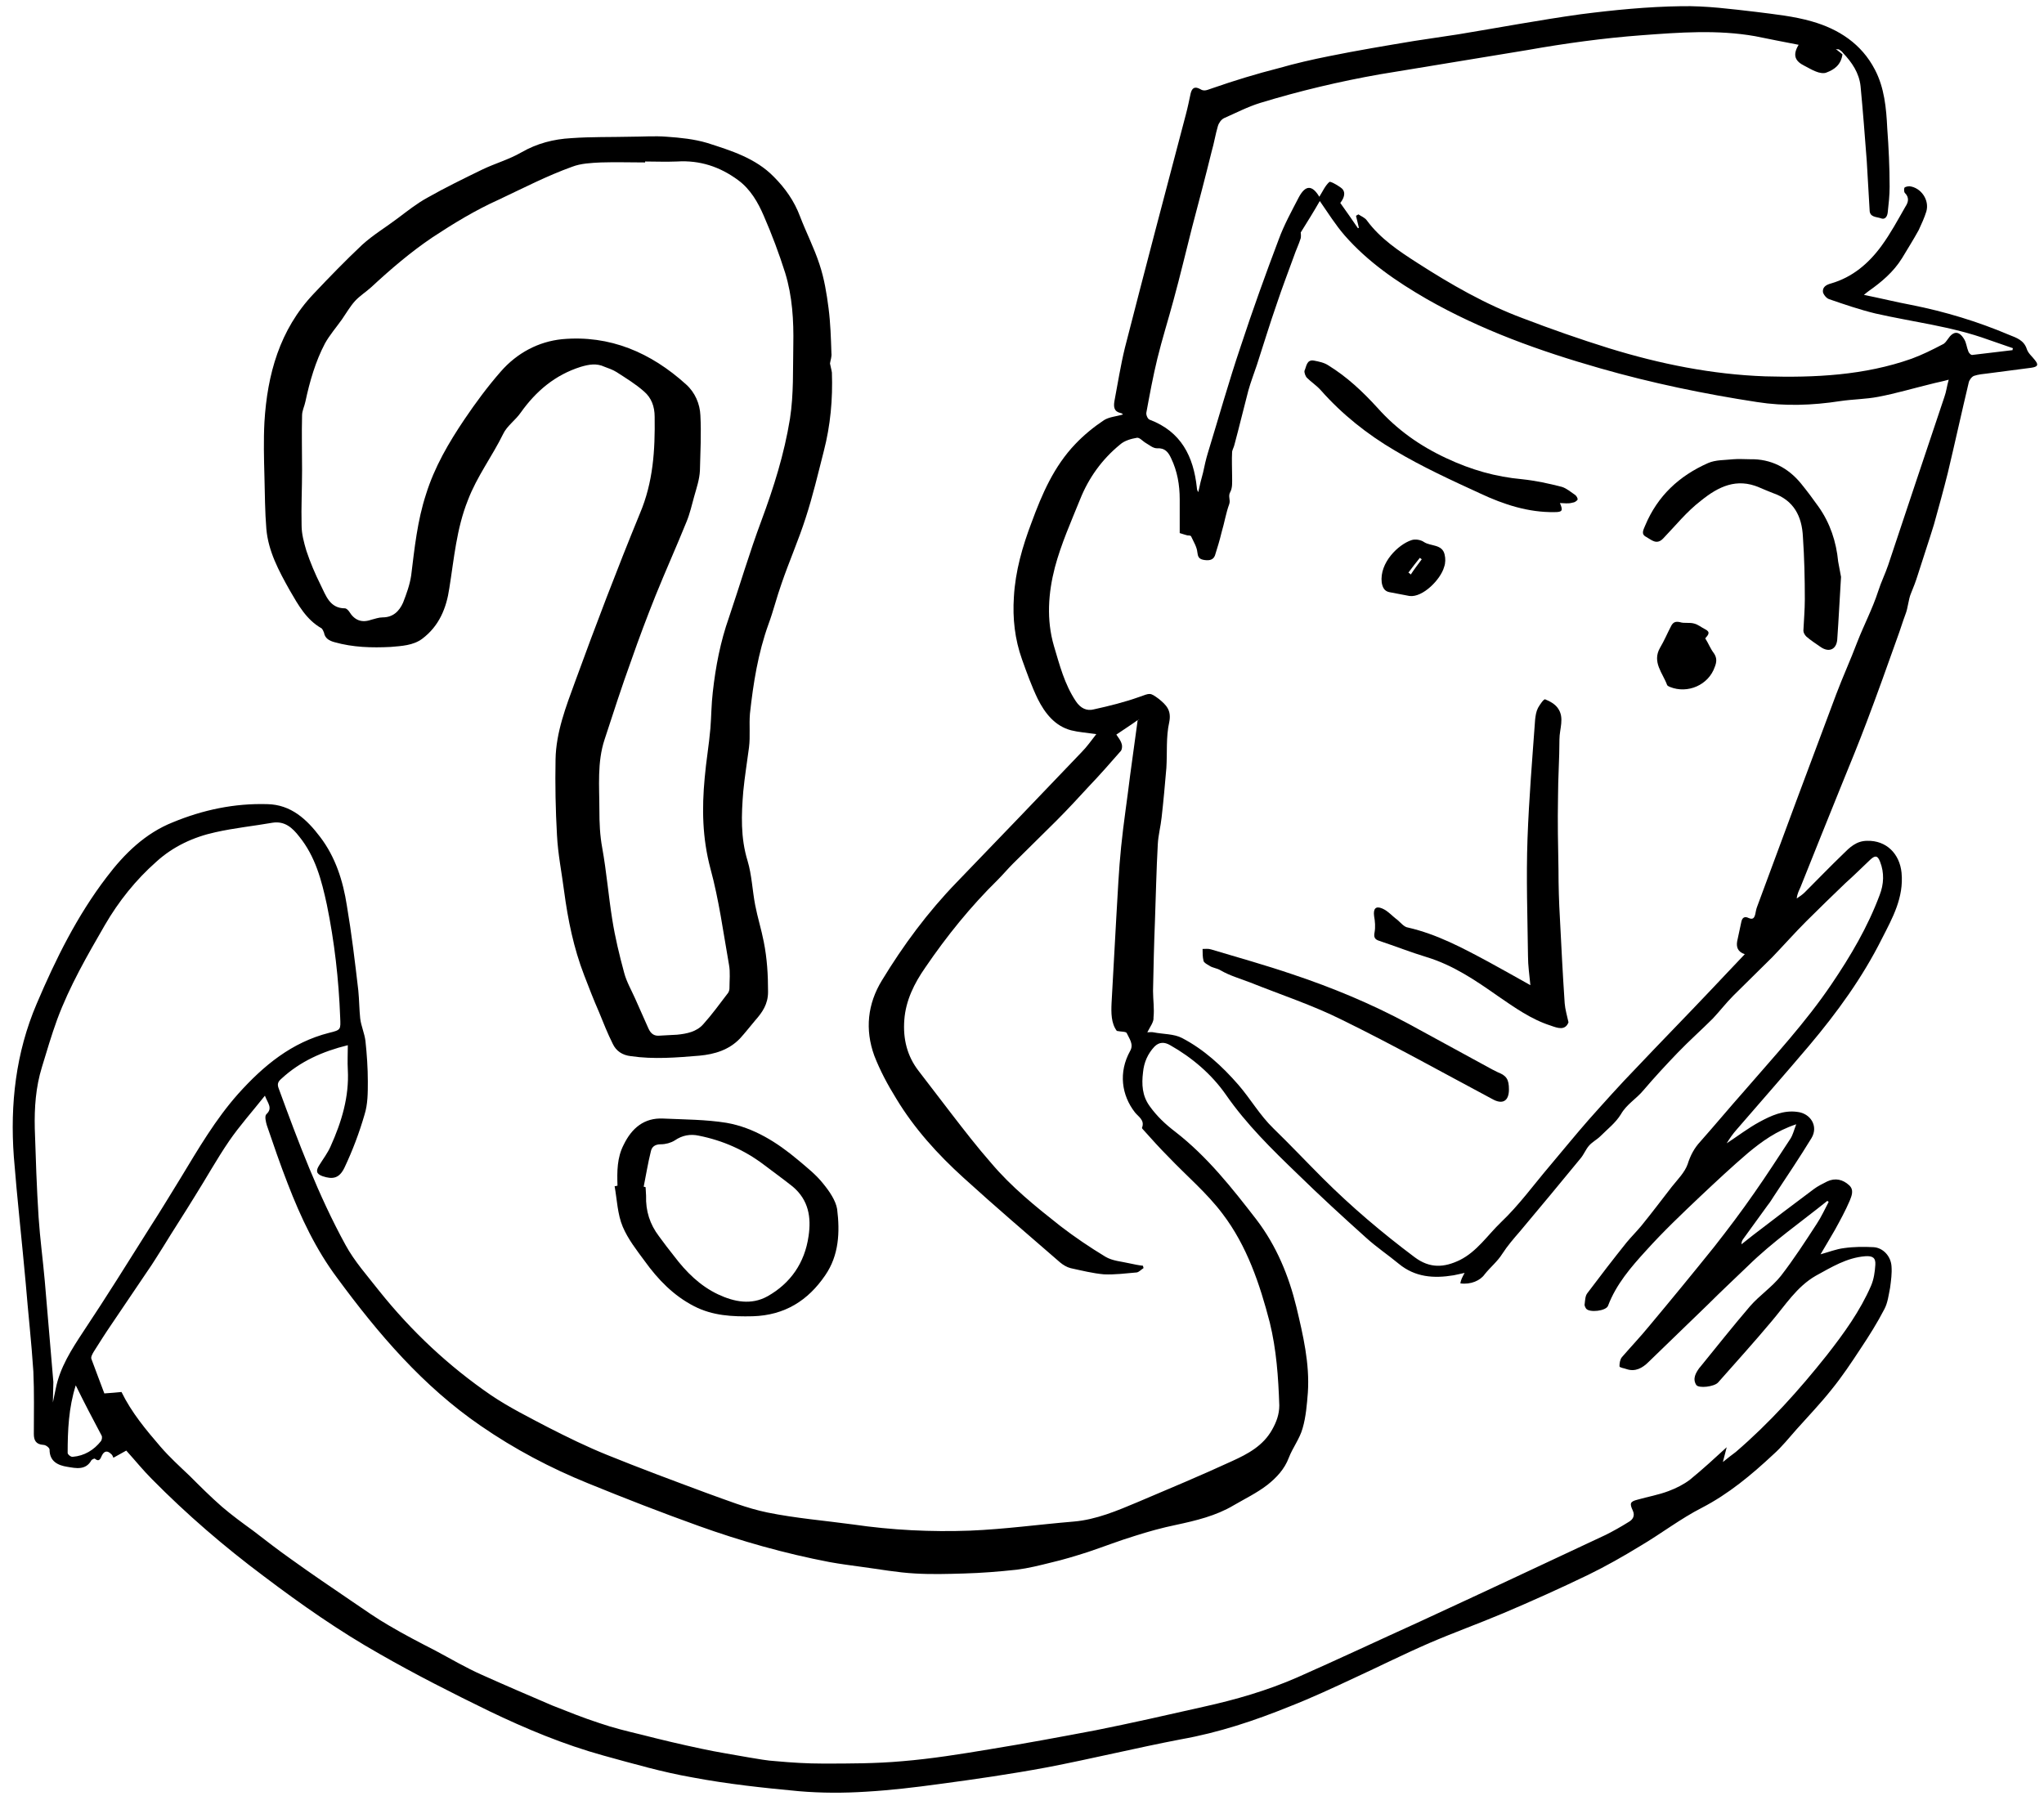 <?xml version="1.0" encoding="utf-8"?>
<!-- Generator: Adobe Illustrator 24.0.1, SVG Export Plug-In . SVG Version: 6.00 Build 0)  -->
<svg version="1.1" id="Layer_1" xmlns="http://www.w3.org/2000/svg" xmlns:xlink="http://www.w3.org/1999/xlink" x="0px" y="0px"
	 viewBox="0 0 429 377" style="enable-background:new 0 0 429 377;" xml:space="preserve">
<title>image_from_ios</title>
<desc>Created with Sketch.</desc>
<g id="FAQ_x27_s">
	<g id="image_from_ios" transform="translate(-1042, -157)">
		<g>
			<path d="M1281,308c-1.5,1.1-3.1,2.1-4.7,3.2c0.4,0.6,0.9,1.2,1.1,1.9c0.2,0.5,0.1,1.4-0.3,1.7c-2.1,2.4-4.2,4.8-6.4,7.1
				c-2.3,2.5-4.6,5-7,7.4c-3,3-6.1,6-9.1,9c-1.1,1.1-2.1,2.3-3.2,3.4c-5.7,5.6-10.7,11.8-15.2,18.4c-2.3,3.3-4.1,6.9-4.4,11
				c-0.3,4,0.6,7.6,3,10.7c2.3,3,4.6,6,6.9,9c2.7,3.5,5.4,7,8.3,10.3c4.3,5.1,9.4,9.2,14.6,13.3c3,2.3,6.1,4.4,9.4,6.4
				c1.5,0.9,3.4,1,5.1,1.4c0.9,0.2,1.9,0.4,2.8,0.5c0,0.2,0.1,0.3,0.1,0.5c-0.5,0.3-0.9,0.8-1.4,0.9c-2.3,0.2-4.6,0.5-6.9,0.4
				c-2.3-0.2-4.7-0.8-7-1.3c-0.8-0.2-1.6-0.7-2.2-1.2c-6.8-5.9-13.6-11.7-20.3-17.8c-5.4-4.9-10.3-10.3-14.1-16.6
				c-1.8-2.9-3.4-5.9-4.6-9c-2-5.5-1.4-10.9,1.6-15.8c4.5-7.4,9.6-14.3,15.7-20.6c8.8-9.1,17.5-18.2,26.2-27.3
				c1.1-1.1,2-2.4,3.1-3.8c-2.1-0.3-3.7-0.4-5.3-0.8c-3.4-0.9-5.5-3.6-7-6.6c-1.3-2.7-2.3-5.5-3.3-8.3c-1.5-4.2-2-8.6-1.7-13.1
				c0.3-5.4,1.8-10.6,3.7-15.6c2.2-6,4.7-11.8,9.2-16.5c1.8-1.9,3.9-3.6,6-5c1.1-0.7,2.7-0.8,4-1.2c-0.1-0.1-0.3-0.3-0.5-0.3
				c-1.4-0.3-1.5-1.3-1.3-2.5c0.7-3.7,1.3-7.5,2.2-11.2c4.2-16.4,8.5-32.7,12.8-49c0.4-1.5,0.7-3,1-4.4c0.3-1.2,0.9-1.5,2-0.9
				c0.9,0.6,1.6,0.1,2.6-0.2c4.6-1.6,9.2-3,13.9-4.2c3.5-1,7-1.8,10.5-2.5c5.9-1.2,11.9-2.2,17.9-3.2c3.1-0.5,6.2-0.9,9.3-1.4
				c8.5-1.4,17-3,25.6-4.2c7-0.9,14.1-1.6,21.2-1.7c5.2-0.1,10.5,0.6,15.7,1.2c3.9,0.5,7.9,0.9,11.7,2c5.6,1.6,10.4,4.7,13.2,10.1
				c2,3.8,2.4,8.1,2.6,12.3c0.3,4.1,0.5,8.2,0.5,12.3c0,1.8-0.2,3.6-0.4,5.4c-0.1,0.9-0.6,1.6-1.5,1.2c-0.9-0.3-2.3-0.2-2.3-1.7
				c-0.2-3.4-0.4-6.9-0.6-10.3c-0.4-5.2-0.8-10.5-1.3-15.7c-0.3-2.8-1.8-5-3.7-7c-0.2-0.3-0.5-0.5-0.8-0.7c-0.1-0.1-0.3,0-0.7-0.1
				c0.7,0.5,1.1,0.9,1.4,1.1c-0.3,2.2-1.7,3.2-3.3,3.8c-0.6,0.3-1.6,0.1-2.3-0.2c-0.8-0.3-1.6-0.8-2.4-1.2c-1.8-0.9-2.6-2.1-1.2-4.4
				c-3.2-0.6-6.1-1.2-9.1-1.8c-7.9-1.4-15.9-0.8-23.9-0.2c-8,0.6-16,1.7-23.9,3.1c-10.3,1.7-20.7,3.4-31,5.1
				c-8.5,1.5-16.9,3.5-25.1,6c-2.6,0.8-5.1,2.1-7.6,3.2c-0.6,0.3-1.1,1-1.3,1.7c-0.5,1.7-0.8,3.6-1.3,5.3
				c-1.3,5.3-2.7,10.6-4.1,15.9c-1.3,5.1-2.5,10.2-3.9,15.3c-1.1,4.1-2.4,8.2-3.4,12.3c-0.9,3.7-1.6,7.5-2.3,11.3
				c-0.1,0.5,0.3,1.4,0.7,1.5c6.6,2.5,9.2,7.7,9.9,14.3c0,0.3,0.1,0.6,0.3,0.9c0.3-1.4,0.6-2.7,1-4.1c0.3-1.4,0.6-2.8,1-4.1
				c2.3-7.5,4.4-15,6.9-22.4c2.5-7.6,5.2-15.1,8-22.5c1.1-3,2.7-5.9,4.2-8.8c1.4-2.6,2.8-2.6,4.3-0.1c0.7-1.1,1.2-2.3,2.1-3.1
				c0.2-0.2,1.6,0.6,2.3,1.1c1.1,0.7,1.1,1.9,0,3.3c1.2,1.7,2.5,3.5,3.7,5.3c0.1,0,0.2-0.1,0.2-0.1c-0.2-0.8-0.4-1.7-0.6-2.5
				c0.2-0.1,0.3-0.2,0.5-0.3c0.6,0.4,1.4,0.7,1.8,1.3c2.8,3.8,6.7,6.4,10.6,8.9c7,4.5,14.3,8.7,22.1,11.6c6,2.3,12,4.4,18.1,6.3
				c10.7,3.3,21.6,5.5,32.8,5.9c10.4,0.3,20.8-0.2,30.7-3.7c2.2-0.8,4.4-1.9,6.5-3c0.5-0.2,0.8-0.7,1.1-1.1c1.2-1.8,2.4-1.8,3.5,0.1
				c0.4,0.7,0.5,1.7,0.8,2.4c0.1,0.4,0.6,0.9,0.9,0.8c2.8-0.3,5.6-0.7,8.4-1c0-0.1,0-0.3,0.1-0.4c-1.7-0.6-3.5-1.2-5.2-1.8
				c-7.7-2.8-15.8-3.7-23.7-5.5c-3.3-0.8-6.5-1.9-9.7-3c-0.6-0.2-1.2-1-1.3-1.5c-0.1-1,0.6-1.5,1.7-1.8c4.5-1.3,7.9-4.2,10.6-7.9
				c1.9-2.6,3.4-5.4,5-8.2c0.6-0.9,0.9-1.9-0.1-2.9c-0.2-0.2-0.2-0.8-0.1-1.1c0.2-0.2,0.7-0.3,1.1-0.3c2.4,0.3,4.2,2.9,3.5,5.3
				c-0.4,1.3-1,2.6-1.6,3.9c-1.1,2-2.3,3.9-3.5,5.9c-1.8,2.9-4.3,5-7,6.9c-0.3,0.2-0.5,0.4-1,0.8c3.5,0.7,6.7,1.5,9.9,2.1
				c7.1,1.4,14,3.5,20.6,6.3c1.5,0.6,3.1,1.1,3.7,3c0.3,0.9,1.1,1.5,1.7,2.3c0.8,1,0.6,1.4-0.8,1.6c-3.1,0.4-6.2,0.8-9.2,1.2
				c-0.9,0.1-1.9,0.2-2.8,0.5c-0.5,0.2-1,0.9-1.1,1.4c-1.5,6.3-2.9,12.7-4.4,19c-0.9,3.6-1.9,7.2-2.9,10.8
				c-1.1,3.6-2.3,7.1-3.4,10.6c-0.4,1.3-0.9,2.6-1.4,3.8c-0.6,1.4-0.6,3-1.2,4.5c-0.6,1.6-1.1,3.3-1.7,4.9
				c-2.1,5.9-4.2,11.8-6.4,17.6c-1.7,4.5-3.5,8.9-5.3,13.3c-2.9,7.1-5.7,14.2-8.6,21.4c-0.3,0.7-0.7,1.4-0.8,2.4
				c0.6-0.4,1.2-0.8,1.7-1.3c2.7-2.7,5.3-5.4,8-8c1.4-1.4,2.8-2.8,5.1-2.8c4-0.1,6.8,2.7,7.2,6.7c0.5,5.2-1.9,9.5-4.1,13.8
				c-4.1,8.2-9.4,15.5-15.3,22.5c-5,5.9-10.1,11.7-15.2,17.6c-0.8,0.9-1.5,1.9-2.1,2.9c2.3-1.5,4.5-3.2,6.9-4.5
				c2.4-1.3,5-2.5,7.9-2.1c2.8,0.3,4.5,3,3,5.5c-2.5,4.1-5.2,8.1-7.9,12.2c-0.4,0.6-0.8,1.3-1.3,1.9c-1.7,2.3-3.3,4.6-5,6.9
				c-0.3,0.4-0.5,0.7-0.5,1.3c0.8-0.6,1.6-1.3,2.4-1.9c4.3-3.3,8.5-6.5,12.8-9.7c0.8-0.6,1.8-1.1,2.8-1.6c1.7-0.8,3.3-0.4,4.6,0.8
				c1.1,1,0.5,2.3,0.1,3.3c-0.9,2.1-2,4.1-3.1,6.1c-0.9,1.6-1.9,3.2-3,5.1c1.8-0.5,3.3-1.1,4.9-1.3c2.1-0.3,4.2-0.3,6.2-0.2
				c2,0.1,3.7,1.9,3.8,4.1c0.1,1.4-0.1,2.9-0.3,4.4c-0.3,1.5-0.5,3.2-1.2,4.5c-1.5,2.9-3.2,5.6-5,8.3c-1.9,2.9-3.9,5.9-6.1,8.6
				c-2.3,2.9-4.8,5.5-7.3,8.3c-1.6,1.8-3.1,3.7-4.9,5.3c-4.6,4.3-9.4,8.3-15,11.2c-4.5,2.3-8.5,5.4-12.9,8c-3.6,2.2-7.3,4.3-11,6.1
				c-5.8,2.8-11.8,5.5-17.7,8c-5.2,2.2-10.5,4.1-15.6,6.3c-5.3,2.3-10.5,4.9-15.7,7.3c-4.5,2.1-9,4.2-13.6,6
				c-7.4,3-14.9,5.5-22.8,6.9c-9.4,1.8-18.8,4.1-28.2,5.9c-7.5,1.4-15.1,2.5-22.6,3.5c-5.1,0.7-10.2,1.3-15.3,1.6
				c-4.7,0.3-9.4,0.3-14.1-0.1c-7.5-0.7-15-1.5-22.4-2.9c-6.3-1.1-12.5-2.9-18.7-4.6c-8.3-2.3-16.2-5.6-23.9-9.3
				c-7.8-3.8-15.5-7.7-23-12c-8.5-4.8-16.5-10.4-24.3-16.3c-8.3-6.2-16.2-13-23.5-20.4c-1.9-1.9-3.5-3.9-5.4-6
				c-0.7,0.4-1.6,0.9-2.7,1.5c-0.1-0.2-0.2-0.6-0.5-0.8c-0.7-0.7-1.4-0.7-1.9,0.3c-0.3,0.6-0.5,1.5-1.5,0.7
				c-0.1-0.1-0.6,0.2-0.7,0.3c-1.2,2.2-3.3,1.7-5.1,1.4c-1.9-0.3-3.7-1.1-3.7-3.6c0-0.4-0.8-1-1.3-1c-1.6-0.1-2-1-2-2.3
				c0-4.4,0.1-8.7-0.1-13.1c-0.4-6.2-1.1-12.3-1.6-18.5c-0.8-8.9-1.8-17.7-2.5-26.6c-0.8-11,0.4-21.8,4.8-32.1
				c4-9.4,8.5-18.5,14.7-26.6c3.7-4.9,8.1-9.2,13.9-11.5c6.3-2.6,12.9-4,19.8-3.8c5,0.1,8.3,3.2,11.1,6.9c3.2,4.2,4.8,9.2,5.6,14.4
				c1,5.9,1.7,11.8,2.4,17.8c0.2,2,0.2,4,0.4,5.9c0.2,1.6,0.9,3.1,1.1,4.7c0.3,2.8,0.5,5.7,0.5,8.5c0,2.4,0,4.8-0.7,7
				c-1.1,3.8-2.5,7.5-4.2,11.1c-1.1,2.3-2.5,2.5-4.6,1.8c-1.4-0.5-1.4-1.2-0.7-2.3c0.8-1.3,1.8-2.6,2.4-4c2.3-5.1,3.9-10.4,3.6-16
				c-0.1-1.7,0-3.4,0-5.2c-5.3,1.3-10,3.4-13.9,7c-0.7,0.6-1,1.1-0.6,2.1c4.1,11.2,8.3,22.4,14,32.8c1.9,3.5,4.6,6.5,7.1,9.7
				c6.8,8.5,14.6,15.8,23.5,21.9c3.7,2.5,7.9,4.6,11.9,6.7c4.1,2.1,8.2,4.1,12.4,5.8c6.9,2.8,13.9,5.4,20.9,8
				c4.2,1.5,8.4,3.2,12.8,4.1c5.9,1.2,12,1.7,17.9,2.5c8.2,1.2,16.4,1.6,24.6,1.3c7.3-0.3,14.5-1.3,21.7-1.9
				c4.8-0.4,9.2-2.3,13.5-4.1c6.6-2.8,13.3-5.6,19.8-8.6c3.3-1.5,6.5-3.2,8.4-6.6c0.9-1.6,1.5-3.2,1.5-5.1c-0.2-5.9-0.6-11.7-2-17.4
				c-2.1-8.1-4.8-16.1-9.9-22.8c-3.3-4.4-7.6-8-11.4-12c-1.8-1.8-3.5-3.7-5.2-5.6c-0.1-0.1-0.4-0.4-0.3-0.5c0.6-1.6-0.8-2.3-1.5-3.2
				c-2.8-3.6-3.5-8.4-1-12.9c0.8-1.4-0.2-2.6-0.7-3.7c-0.1-0.4-1.2-0.3-2.1-0.5c-1.2-1.6-1.2-3.8-1.1-5.9c0.3-6,0.7-12.1,1-18.1
				c0.3-4.9,0.5-9.7,1-14.6c0.5-5,1.3-10.1,1.9-15.1c0.5-3.9,1.1-7.8,1.6-11.7C1281.2,308.2,1281.1,308.1,1281,308z M1282.8,373.7
				c0.4,0,0.9-0.1,1.3,0c2,0.4,4.3,0.3,6,1.2c4.6,2.4,8.4,5.9,11.8,9.8c2.6,3,4.5,6.4,7.4,9.2c3.5,3.4,6.8,6.9,10.3,10.4
				c6,6,12.5,11.5,19.3,16.6c3.2,2.4,6.2,2.2,9.5,0.6c3.6-1.8,5.8-5.2,8.6-7.9c3.8-3.6,6.9-7.9,10.3-11.9c2.7-3.2,5.3-6.4,8.1-9.6
				c3.3-3.7,6.6-7.4,10-10.9c5.2-5.5,10.5-10.9,15.7-16.4c2.3-2.4,4.6-4.9,7.1-7.5c-1.5-0.5-1.8-1.5-1.6-2.7
				c0.3-1.4,0.6-2.8,0.9-4.2c0.2-0.8,0.7-1.1,1.5-0.7c0.9,0.4,1.2,0,1.4-0.8c0.1-0.5,0.2-1.1,0.4-1.6c5.5-14.9,11-29.7,16.6-44.6
				c1.4-3.7,3-7.2,4.4-10.9c1.4-3.6,3.2-7,4.4-10.7c0.6-1.9,1.5-3.7,2.1-5.5c3.9-11.8,7.9-23.6,11.8-35.3c0.4-1.1,0.5-2.2,0.9-3.6
				c-1.4,0.4-2.6,0.6-3.7,0.9c-3.7,0.9-7.4,2-11.1,2.7c-2.6,0.5-5.3,0.5-8,0.9c-5.8,0.9-11.7,1.1-17.4,0.2c-11.1-1.7-22.2-4-33-7.1
				c-12.6-3.6-24.9-8-36.3-14.5c-6.4-3.7-12.4-7.8-17.3-13.4c-1.9-2.2-3.4-4.6-5.2-7.2c-1.2,2.1-2.5,4.2-4,6.6c0,0.1,0.1,0.7,0,1.2
				c-0.4,1.3-1,2.5-1.4,3.7c-1.2,3.3-2.5,6.7-3.6,10c-1.5,4.3-2.8,8.6-4.2,12.9c-0.6,1.8-1.3,3.6-1.8,5.4c-1,3.8-1.9,7.6-2.9,11.3
				c-0.1,0.5-0.4,1-0.5,1.5c-0.1,1.8,0,3.5,0,5.3c0,1.1,0.1,2.3-0.4,3.2c-0.5,0.9,0.1,1.6-0.2,2.5c-0.7,1.9-1,3.9-1.6,5.9
				c-0.4,1.7-0.9,3.3-1.4,4.9c-0.4,1.1-1.5,1.1-2.5,0.9c-0.9-0.2-1.1-0.7-1.2-1.6c-0.1-1.1-0.8-2.2-1.3-3.3
				c-0.1-0.2-0.4-0.2-0.7-0.2c-0.5-0.1-1-0.3-1.7-0.5c0-2.4,0-4.7,0-7.1c0-3-0.5-5.9-1.8-8.6c-0.6-1.3-1.3-2.2-3-2.1
				c-0.8,0-1.6-0.7-2.3-1.1c-0.7-0.4-1.3-1.2-1.9-1.1c-1.2,0.2-2.6,0.6-3.5,1.4c-3.8,3.1-6.6,7-8.4,11.5c-1.9,4.7-4,9.4-5.3,14.3
				c-1.4,5.4-1.8,11-0.2,16.5c1.2,4,2.2,8,4.6,11.6c1,1.5,2.3,2.1,3.8,1.7c3.2-0.7,6.4-1.5,9.5-2.6c2.3-0.8,2.2-1,4.1,0.4
				c1.6,1.3,2.7,2.4,2.2,4.9c-0.7,3.1-0.4,6.4-0.6,9.6c-0.3,3.5-0.6,6.9-1,10.4c-0.2,1.9-0.7,3.7-0.8,5.6
				c-0.3,5.4-0.4,10.8-0.6,16.2c-0.2,4.9-0.3,9.7-0.4,14.6c0,1.9,0.3,3.7,0.1,5.6C1284.2,371.5,1283.4,372.5,1282.8,373.7z
				 M1349.4,424.2c-1,0.2-1.7,0.4-2.3,0.5c-4.2,0.7-8.1,0.4-11.5-2.4c-2.3-1.9-4.7-3.5-6.9-5.5c-4.9-4.4-9.7-8.8-14.4-13.4
				c-5.4-5.2-10.7-10.4-15-16.6c-3-4.3-7.1-7.8-11.7-10.4c-1.2-0.7-2.3-0.7-3.3,0.3c-1.4,1.5-2.2,3.3-2.4,5.4
				c-0.3,2.5-0.2,4.9,1.4,7.1c1.5,2.1,3.3,3.8,5.4,5.4c6.7,5.2,11.9,11.8,17,18.4c4.2,5.5,6.8,11.8,8.4,18.4
				c1.4,5.9,2.8,11.8,2.4,17.9c-0.2,2.5-0.4,5.1-1.1,7.5c-0.6,2.2-2.1,4.1-2.9,6.2c-0.9,2.4-2.6,4.2-4.5,5.7
				c-2.2,1.7-4.7,2.9-7.1,4.3c-3.7,2.2-7.9,3.2-12.1,4.1c-2.9,0.6-5.8,1.4-8.6,2.3c-3.3,1-6.6,2.3-9.9,3.4c-2.5,0.8-5.1,1.6-7.7,2.2
				c-2.4,0.6-4.8,1.2-7.2,1.5c-3.7,0.4-7.4,0.7-11.1,0.8c-3.4,0.1-6.8,0.2-10.2,0c-3.8-0.2-7.5-0.9-11.3-1.4c-2.2-0.3-4.5-0.6-6.7-1
				c-9.4-1.8-18.6-4.4-27.5-7.6c-7.8-2.8-15.5-5.8-23.1-8.9c-7.9-3.2-15.5-7.2-22.6-12.1c-12.1-8.3-21.5-19.3-30.1-31
				c-4.5-6-7.7-12.8-10.4-19.8c-1.6-4.1-3-8.2-4.4-12.3c-0.2-0.7-0.5-1.9-0.1-2.3c1.4-1.3,0.3-2.3-0.3-3.9c-2.7,3.4-5.3,6.3-7.5,9.5
				c-2.6,3.8-4.8,7.8-7.2,11.6c-2.2,3.6-4.5,7.1-6.7,10.7c-1.1,1.7-2.1,3.4-3.3,5.1c-2.5,3.7-5,7.4-7.5,11.1
				c-1.3,1.9-2.5,3.8-3.7,5.7c-0.3,0.5-0.7,1.2-0.5,1.6c0.9,2.5,1.9,5,2.7,7.2c1.5-0.1,2.6-0.2,3.6-0.3c2.1,4.3,5.1,7.9,8.2,11.5
				c1.9,2.2,4,4.1,6.1,6.1c2.2,2.2,4.4,4.4,6.8,6.5c2.1,1.8,4.3,3.4,6.5,5c2.6,2,5.3,4.1,8,6c4.3,3.1,8.6,6,13,9
				c2.5,1.7,4.9,3.4,7.5,4.9c3.2,1.9,6.5,3.6,9.8,5.3c3.2,1.7,6.4,3.6,9.8,5.1c4.9,2.2,9.8,4.3,14.7,6.4c3.3,1.3,6.5,2.6,9.9,3.7
				c2.9,1,5.8,1.7,8.7,2.4c4.3,1.1,8.5,2.1,12.8,3c3.2,0.7,6.5,1.2,9.8,1.8c1.9,0.3,3.9,0.7,5.8,0.8c3.3,0.3,6.5,0.5,9.8,0.5
				c5.6,0,11.2,0,16.7-0.5c6.1-0.5,12.3-1.5,18.3-2.5c7.4-1.2,14.9-2.6,22.3-4c7.5-1.5,15-3.2,22.5-4.9c6.8-1.5,13.4-3.4,19.8-6.2
				c8.6-3.8,17.1-7.8,25.7-11.7c13-6,26-12.1,39-18.2c1.6-0.8,3.2-1.7,4.8-2.7c0.9-0.5,1.4-1.3,0.9-2.4c-0.7-1.5-0.6-1.9,1-2.3
				c2.1-0.6,4.4-1,6.5-1.8c1.6-0.6,3.2-1.4,4.5-2.4c2.7-2.2,5.3-4.6,7.7-6.8c-0.2,0.7-0.4,1.7-0.8,3.1c1.1-0.9,1.9-1.5,2.7-2.1
				c7.1-6.1,13.3-13,19.1-20.3c3.6-4.6,7-9.3,9.3-14.6c0.6-1.4,0.8-2.9,0.9-4.4c0.1-1.5-0.6-1.9-2.1-1.8c-3.9,0.3-7.1,2.3-10.4,4.1
				c-4,2.3-6.4,6.2-9.3,9.6c-3.6,4.3-7.4,8.5-11.2,12.8c-0.8,0.9-4.1,1.3-4.6,0.5c-0.8-1.3-0.1-2.5,0.7-3.6c0,0,0.1-0.1,0.1-0.1
				c3.5-4.3,6.9-8.6,10.5-12.8c2-2.3,4.6-4,6.5-6.4c2.7-3.5,5.1-7.2,7.5-10.9c1-1.5,1.7-3.1,2.5-4.6c-0.1-0.1-0.2-0.2-0.3-0.2
				c-5.6,4.5-11.5,8.6-16.6,13.6c-2.8,2.7-5.7,5.4-8.5,8.2c-4.1,4-8.3,8-12.4,12c-1.3,1.3-2.8,2.1-4.6,1.5c-0.5-0.2-1.5-0.3-1.5-0.6
				c0-0.6,0.1-1.4,0.5-1.9c1.9-2.2,3.9-4.3,5.7-6.5c4.6-5.5,9.2-11.1,13.7-16.7c2.9-3.7,5.7-7.4,8.4-11.3c2.6-3.7,5.1-7.6,7.6-11.4
				c0.5-0.8,0.7-1.7,1.2-3c-4.2,1.4-7.2,3.6-10.1,6c-3.4,2.9-6.7,6-10,9.1c-3.9,3.7-7.8,7.4-11.4,11.4c-3.2,3.5-6.3,7.1-8,11.6
				c-0.4,1.1-3.9,1.5-4.6,0.6c-0.2-0.3-0.4-0.7-0.3-1c0.1-0.8,0.1-1.7,0.6-2.3c2.7-3.6,5.4-7.1,8.2-10.6c1-1.2,2.1-2.3,3.1-3.5
				c2.2-2.7,4.3-5.5,6.4-8.2c1.2-1.5,2.7-3,3.3-4.7c0.6-1.9,1.4-3.4,2.7-4.8c3.1-3.5,6.1-7.1,9.2-10.6c6.3-7.3,12.9-14.4,18.3-22.4
				c4-5.9,7.6-12,10.1-18.7c0.9-2.3,1-4.7,0.1-7c-0.5-1.3-1-1.4-2-0.5c-1.8,1.7-3.5,3.4-5.3,5c-2.7,2.6-5.5,5.3-8.2,8
				c-2.4,2.4-4.7,5-7.1,7.5c-2.7,2.7-5.5,5.4-8.2,8.1c-1.5,1.5-2.8,3.2-4.3,4.8c-2.4,2.4-5,4.7-7.4,7.2c-2.5,2.6-4.9,5.2-7.2,7.9
				c-1.5,1.8-3.5,2.9-4.7,5c-1.1,1.8-2.8,3.1-4.3,4.6c-0.7,0.7-1.7,1.2-2.4,2c-0.7,0.8-1.1,1.9-1.8,2.7c-4.2,5.1-8.4,10.2-12.7,15.3
				c-1.3,1.5-2.6,3-3.7,4.7c-1,1.6-2.5,2.8-3.7,4.3c-0.9,1.3-2.9,2.2-5.1,1.9C1348.6,425.7,1348.9,425.1,1349.4,424.2z
				 M1053.1,451.4c0.2-1,0.4-1.9,0.6-2.9c0.9-4.5,3.3-8.2,5.8-12c4.8-7.2,9.4-14.6,14-21.9c2.2-3.4,4.3-6.9,6.4-10.3
				c3.7-6.1,7.3-12.3,12.1-17.7c5.3-5.9,11.2-10.8,19.1-12.8c2.5-0.6,2.4-0.7,2.3-3.2c-0.3-8-1.2-15.9-2.8-23.7
				c-1.1-5.1-2.4-10.1-5.8-14.3c-1.4-1.8-3-3.3-5.6-2.9c-4,0.7-8,1.1-12,2c-4.6,1-8.9,3-12.4,6.2c-4.3,3.8-7.9,8.3-10.8,13.3
				c-3.7,6.4-7.4,12.8-10,19.8c-1.2,3.3-2.2,6.7-3.2,10c-1.3,4.2-1.6,8.5-1.5,12.9c0.2,6.2,0.4,12.4,0.8,18.6
				c0.3,4.5,0.9,8.9,1.3,13.4c0.6,7,1.2,14.1,1.8,21.2C1053.2,448.4,1053.1,449.9,1053.1,451.4z M1057.9,447.8
				c-1.5,4.7-1.7,9.5-1.7,14.2c0,0.3,0.7,0.9,1.1,0.8c2.4-0.2,4.4-1.4,5.9-3.3c0.2-0.3,0.3-0.9,0.1-1.2
				C1061.5,454.9,1059.7,451.5,1057.9,447.8z"/>
			<path d="M1216.2,233.3c0.1,0.6,0.3,1.2,0.4,1.9c0.2,5.6-0.3,11.1-1.7,16.5c-1.2,4.7-2.3,9.4-3.8,14c-1.5,4.7-3.5,9.2-5.1,13.9
				c-1,2.8-1.7,5.7-2.7,8.4c-2.2,6.1-3.2,12.4-3.9,18.8c-0.2,2.4,0.1,4.7-0.2,7.1c-0.4,3.1-0.9,6.1-1.2,9.2
				c-0.4,4.9-0.6,9.7,0.9,14.6c0.9,3,1,6.2,1.6,9.3c0.5,2.6,1.3,5.1,1.8,7.7c0.7,3.5,0.9,6.9,0.9,10.5c0,2.6-1.2,4.3-2.7,6
				c-1.1,1.3-2.1,2.6-3.2,3.8c-2.3,2.4-5.3,3.3-8.5,3.6c-4.8,0.4-9.6,0.8-14.4,0.1c-1.8-0.2-3.1-1.1-3.8-2.6c-1.1-2.2-2-4.5-2.9-6.7
				c-1.1-2.5-2.1-5.1-3.1-7.7c-2.2-5.7-3.4-11.6-4.2-17.6c-0.5-3.9-1.3-7.8-1.5-11.8c-0.3-5.3-0.4-10.6-0.3-15.9
				c0.1-5.7,2.2-11.1,4.1-16.3c4.3-11.8,8.8-23.6,13.6-35.3c2.8-6.6,3.2-13.3,3.1-20.3c0-2.2-0.7-4-2.2-5.3
				c-1.8-1.6-3.8-2.8-5.8-4.1c-0.8-0.5-1.7-0.8-2.5-1.1c-1.7-0.8-3.3-0.5-5,0c-5.4,1.7-9.4,5.1-12.6,9.6c-1.1,1.6-2.9,2.8-3.7,4.5
				c-2.3,4.7-5.5,8.9-7.4,13.9c-2.4,6-2.9,12.3-3.9,18.5c-0.6,4.1-2.1,7.9-5.7,10.6c-1.9,1.4-4.3,1.5-6.6,1.7c-4,0.2-7.9,0.1-11.8-1
				c-1.1-0.3-2-0.8-2.2-2c-0.1-0.3-0.3-0.7-0.5-0.9c-3.2-1.8-4.9-4.9-6.7-8c-2.3-4.1-4.5-8.2-4.9-12.9c-0.3-3.6-0.3-7.3-0.4-11
				c-0.1-3.8-0.2-7.6,0-11.4c0.6-10,3.2-19.4,10.3-26.9c3.3-3.5,6.7-7,10.2-10.3c2.3-2.1,5-3.7,7.5-5.6c2-1.5,4-3.1,6.2-4.3
				c3.7-2.1,7.6-4,11.5-5.9c2.7-1.3,5.6-2.1,8.2-3.6c3.3-1.9,6.8-2.8,10.5-3c4.2-0.3,8.3-0.2,12.5-0.3c2.5,0,5-0.2,7.5,0
				c2.9,0.2,5.8,0.5,8.5,1.3c5,1.6,10.2,3.2,14,7.1c2.4,2.4,4.3,5.1,5.5,8.3c1.3,3.4,3,6.7,4.1,10.1c1,3,1.5,6.1,1.9,9.2
				c0.4,3.1,0.5,6.3,0.6,9.4C1216.6,231.9,1216.3,232.6,1216.2,233.3z M1177.4,190.9c0,0.1,0,0.2,0,0.2c-3.1,0-6.2-0.1-9.3,0
				c-2,0.1-4.2,0.2-6,0.9c-5.3,1.9-10.3,4.5-15.4,6.9c-4.9,2.2-9.5,5-13.9,7.9c-4.6,3.1-8.8,6.7-12.9,10.5c-1.1,1-2.4,1.8-3.4,2.9
				c-1,1.1-1.8,2.5-2.7,3.8c-1.2,1.7-2.6,3.3-3.6,5.1c-2,3.8-3.2,8-4.1,12.2c-0.2,1-0.7,1.9-0.7,2.9c-0.1,3.8,0,7.6,0,11.5
				c0,3.9-0.2,7.7-0.1,11.6c0,1.8,0.5,3.6,1,5.3c0.8,2.4,1.8,4.8,3,7.2c1.1,2.2,1.9,4.9,5.1,4.9c0.3,0,0.7,0.4,0.9,0.7
				c1.1,1.8,2.6,2.4,4.6,1.7c0.8-0.2,1.6-0.5,2.4-0.5c2.2,0,3.5-1.3,4.3-3.1c0.7-1.8,1.4-3.7,1.7-5.7c0.7-5.7,1.3-11.5,3.1-17
				c1.8-5.8,4.8-10.9,8.1-15.8c2.3-3.4,4.8-6.8,7.6-10c3.4-3.9,7.9-6.3,12.9-6.8c10-0.9,18.6,2.8,26,9.5c1.9,1.7,2.9,4.1,3,6.5
				c0.2,3.8,0,7.7-0.1,11.6c-0.1,1.9-0.7,3.6-1.2,5.4c-0.5,1.8-0.9,3.6-1.6,5.3c-2.1,5.2-4.4,10.3-6.5,15.5c-1.8,4.5-3.5,9-5.1,13.6
				c-2,5.5-3.8,11.1-5.6,16.6c-1.6,4.8-1.1,9.9-1.1,14.8c0,2.7,0.1,5.3,0.6,8c0.9,5,1.3,10,2.1,15c0.6,3.8,1.5,7.5,2.5,11.2
				c0.5,1.9,1.5,3.6,2.3,5.4c0.9,2.1,1.9,4.2,2.8,6.3c0.5,1.1,1.2,1.6,2.3,1.5c1.2-0.1,2.4-0.1,3.7-0.2c2-0.2,4.1-0.6,5.5-2.2
				c1.8-2,3.4-4.2,5-6.3c0.3-0.3,0.5-0.8,0.5-1.2c0-1.7,0.2-3.4-0.1-5c-1.2-6.8-2.1-13.6-3.9-20.2c-1.7-6.4-1.8-12.6-1.2-19
				c0.3-3.5,0.9-6.9,1.2-10.4c0.2-2.5,0.2-5.1,0.5-7.6c0.6-5.4,1.6-10.6,3.4-15.7c2.3-6.8,4.3-13.6,6.8-20.3c2.6-7,4.8-14,6-21.4
				c0.8-5.2,0.6-10.3,0.7-15.5c0.1-5.1-0.2-10.2-1.7-15.1c-1.3-4.1-2.8-8.1-4.5-12c-1.2-2.8-2.8-5.6-5.4-7.5
				c-3.8-2.8-8-4.2-12.8-3.9C1181.7,191,1179.6,190.9,1177.4,190.9z"/>
			<path d="M1171.6,405.9c-0.1-3-0.1-5.9,1.3-8.6c1.7-3.5,4.3-5.7,8.3-5.5c4.4,0.2,9,0.2,13.3,0.9c5.7,1,10.6,4.1,15,7.8
				c1.9,1.6,3.8,3.1,5.3,5c1.3,1.6,2.6,3.5,2.9,5.3c0.6,4.8,0.4,9.7-2.5,13.9c-3.6,5.3-8.5,8.4-15.2,8.6c-4.3,0.1-8.4-0.1-12.3-2.1
				c-4.3-2.2-7.6-5.6-10.4-9.5c-1.7-2.3-3.5-4.6-4.6-7.2c-1.1-2.6-1.2-5.7-1.7-8.5C1171.3,406,1171.4,405.9,1171.6,405.9z
				 M1177.1,406.1c0.1,0,0.3,0.1,0.4,0.1c0,0.6,0.1,1.2,0.1,1.8c-0.1,3.2,0.8,6,2.7,8.5c1,1.4,2.1,2.8,3.2,4.2
				c2.5,3.3,5.4,6.2,9.2,8c3.4,1.6,7,2.3,10.4,0.4c4.8-2.7,7.8-7,8.6-12.6c0.6-4,0-7.6-3.3-10.4c-2-1.6-4.1-3.1-6.2-4.7
				c-4-3-8.5-5-13.5-6c-1.8-0.4-3.5-0.1-5.1,1c-0.8,0.5-1.9,0.8-2.9,0.8c-1.2,0-1.9,0.5-2.1,1.5
				C1178,401.1,1177.6,403.6,1177.1,406.1z"/>
			<path d="M1363.2,363.8c-0.2-2.1-0.5-4.1-0.5-6.1c-0.1-8.2-0.4-16.5-0.1-24.7c0.3-8.3,1-16.7,1.6-25c0.1-0.8,0.2-1.6,0.6-2.4
				c0.4-0.7,1.2-1.9,1.5-1.8c1,0.4,2.1,1,2.7,1.9c1.4,2,0.3,4.3,0.3,6.5c0,4.1-0.3,8.1-0.3,12.2c-0.1,5.1,0,10.1,0.1,15.2
				c0,3.4,0.1,6.8,0.3,10.2c0.3,5.9,0.6,11.9,1,17.8c0.1,1.3,0.5,2.6,0.8,4c-0.7,1.8-2.3,1.2-3.7,0.7c-4.1-1.3-7.6-3.8-11.1-6.2
				c-4.7-3.3-9.4-6.5-15-8.2c-3.3-1-6.6-2.3-9.9-3.4c-1-0.3-1.2-0.8-1-1.8c0.2-1.1,0.1-2.3-0.1-3.4c-0.2-1.5,0.3-2.2,1.7-1.6
				c1.2,0.5,2.1,1.6,3.2,2.4c0.7,0.6,1.4,1.5,2.2,1.6c6.1,1.4,11.5,4.3,16.9,7.2C1357.3,360.5,1360.2,362.1,1363.2,363.8z"/>
			<path d="M1428.4,278.1c-0.3,4.8-0.5,9-0.8,13.2c-0.2,2.1-1.8,2.7-3.5,1.5c-1-0.7-2.1-1.4-3-2.2c-0.3-0.3-0.6-0.8-0.6-1.2
				c0.1-2.2,0.3-4.4,0.3-6.6c0-4.4-0.1-8.7-0.4-13.1c-0.2-4.3-1.9-7.7-6.3-9.2c-1-0.4-2-0.8-2.9-1.2c-4.7-2-8.5-0.2-12.2,2.8
				c-3,2.3-5.3,5.2-7.9,7.9c-1.4,1.5-2.5,0.3-3.6-0.3c-1.2-0.6-0.5-1.6-0.2-2.4c2.6-6.2,7.1-10.4,13.2-13.1c1.6-0.7,3.5-0.6,5.3-0.8
				c1.2-0.1,2.3,0,3.5,0c4.4-0.1,8,1.8,10.7,5.1c1.3,1.6,2.5,3.2,3.7,4.9c2.4,3.4,3.7,7.3,4.1,11.5
				C1428,276.1,1428.3,277.4,1428.4,278.1z"/>
			<path d="M1358.7,385.7c0,2.5-1.4,3.2-3.5,2c-10.5-5.6-20.9-11.4-31.5-16.6c-6.2-3.1-12.9-5.3-19.4-7.9c-2.1-0.8-4.2-1.4-6.1-2.5
				c-0.8-0.5-1.7-0.5-2.4-1c-0.5-0.3-1.1-0.6-1.2-1c-0.2-0.8-0.2-1.6-0.2-2.5c0.6,0,1.2-0.1,1.8,0.1c5.7,1.7,11.4,3.3,17,5.2
				c8.4,2.8,16.6,6.2,24.4,10.4c5.9,3.2,11.7,6.4,17.6,9.6c0.4,0.2,0.8,0.4,1.2,0.6C1358.2,382.8,1358.7,383.6,1358.7,385.7z"/>
			<path d="M1369.4,262.6c0.7,1.6,0.5,1.9-1.1,1.9c-5.5,0.1-10.7-1.6-15.6-3.9c-6.1-2.8-12.2-5.6-17.9-9
				c-5.8-3.4-11.1-7.6-15.6-12.7c-0.9-1-2-1.7-2.9-2.6c-0.3-0.3-0.6-1.1-0.5-1.5c0.4-0.8,0.4-2.4,2-2.1c1,0.2,2.1,0.4,3,1
				c3.9,2.4,7.2,5.5,10.3,8.9c4.1,4.6,8.9,8,14.5,10.6c5.1,2.4,10.3,3.9,15.9,4.4c2.8,0.3,5.6,0.9,8.3,1.6c1,0.3,1.9,1.1,2.8,1.7
				c0.3,0.2,0.6,0.8,0.5,1c-0.2,0.3-0.7,0.6-1,0.6C1371.1,262.8,1370.3,262.6,1369.4,262.6z"/>
			<path d="M1399.9,291c0.7,1.1,1.1,2.2,1.8,3.1c0.7,1,0.6,1.9,0.2,2.9c-1.3,3.8-5.7,5.7-9.4,4.2c-0.2-0.1-0.5-0.2-0.6-0.4
				c-0.9-2.5-3.2-4.8-1.5-7.8c0.9-1.5,1.6-3.2,2.4-4.7c0.4-0.7,0.9-0.9,1.8-0.7c0.9,0.3,2,0,3,0.3c0.8,0.2,1.5,0.8,2.3,1.2
				C1401.1,289.7,1400.5,290.3,1399.9,291z"/>
			<path d="M1337.8,282.1c-1.4-0.3-2.8-0.5-4.2-0.8c-1-0.2-1.4-0.9-1.6-2c-0.5-4.2,3.5-8,6.2-8.9c0.8-0.3,2-0.1,2.7,0.4
				c1.4,0.9,3.8,0.4,4.3,2.6c0.2,0.8,0.2,1.8-0.1,2.6C1344.4,278.6,1340.6,282.5,1337.8,282.1z M1340.4,274.4
				c-0.1-0.1-0.3-0.2-0.4-0.3c-0.8,1-1.6,2-2.4,3.1c0.2,0.1,0.3,0.2,0.5,0.4C1338.8,276.5,1339.6,275.5,1340.4,274.4z"/>
		</g>
	</g>
</g>
</svg>
